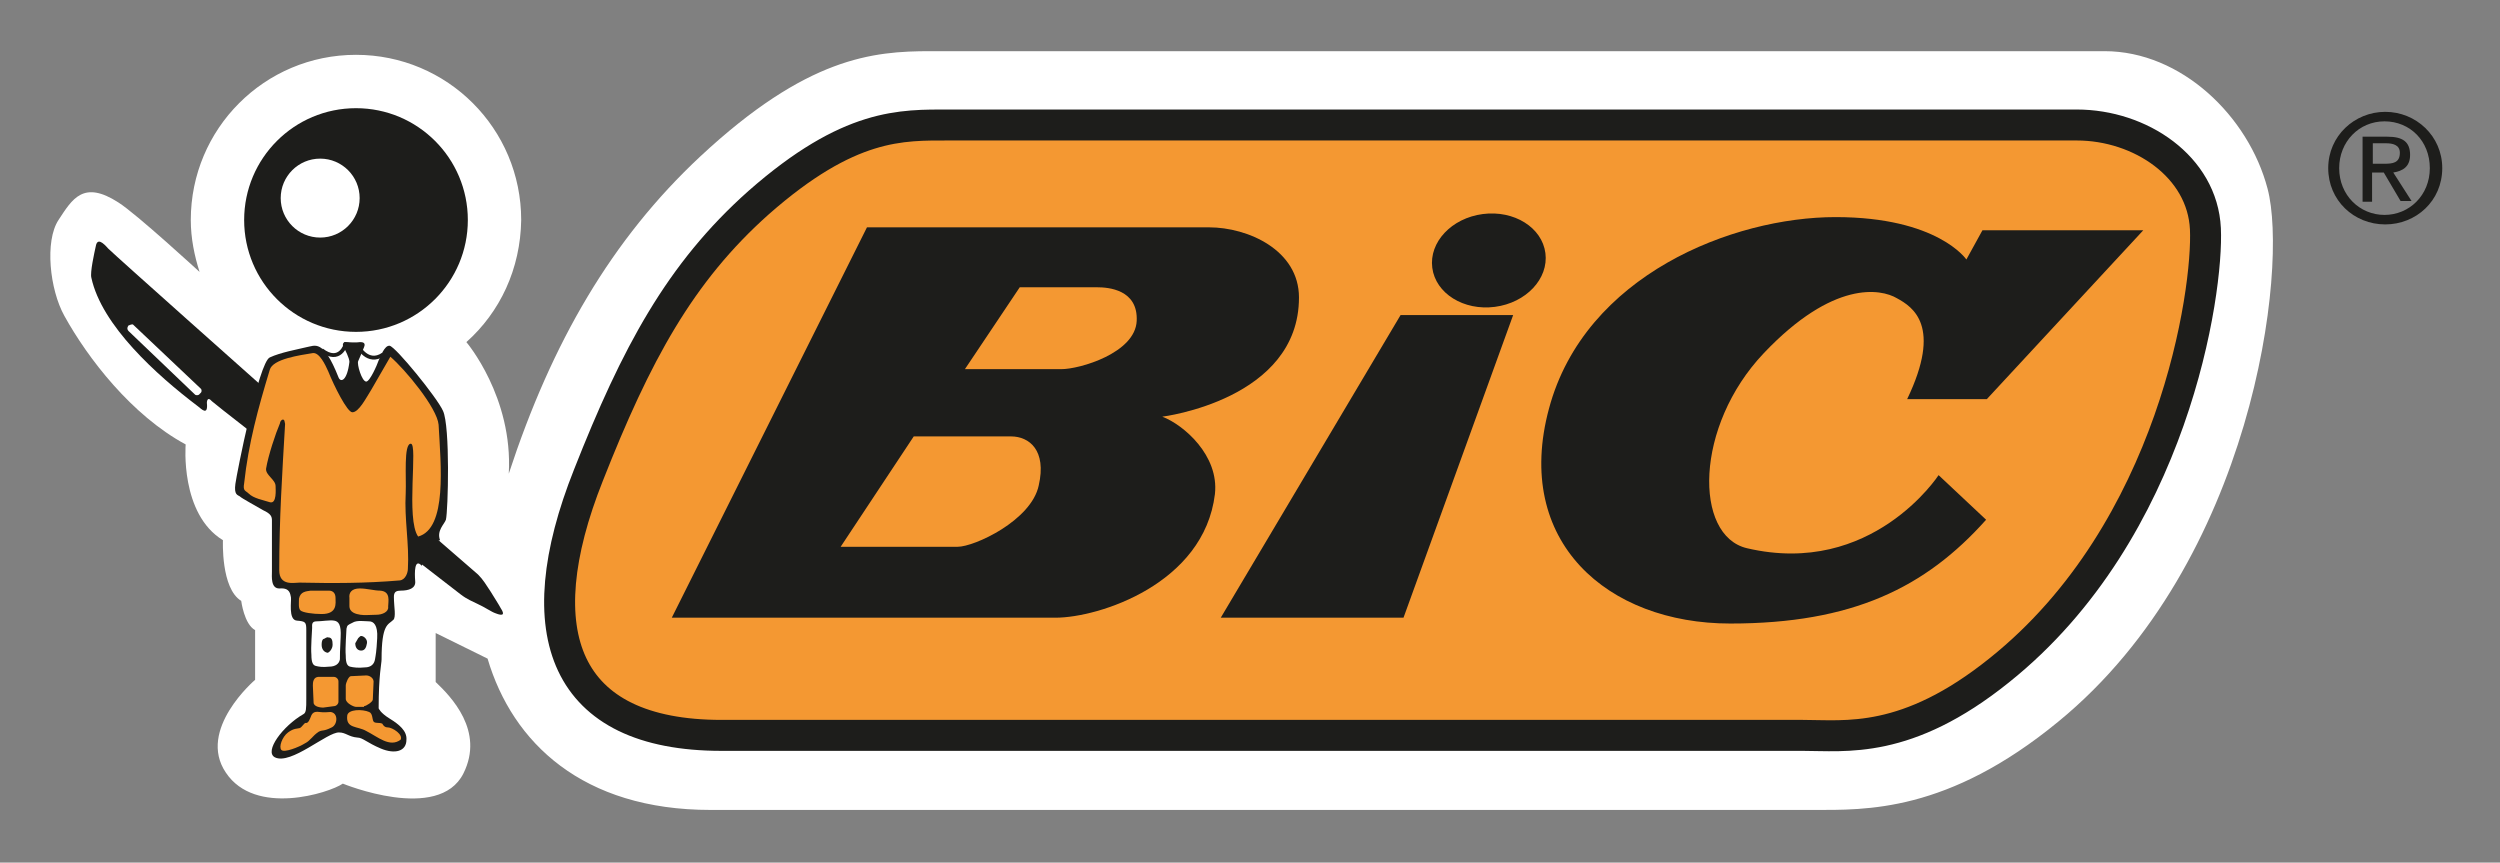 <?xml version="1.0" encoding="utf-8"?>
<!-- Generator: Adobe Illustrator 19.2.1, SVG Export Plug-In . SVG Version: 6.00 Build 0)  -->
<!DOCTYPE svg PUBLIC "-//W3C//DTD SVG 1.1//EN" "http://www.w3.org/Graphics/SVG/1.1/DTD/svg11.dtd">
<svg version="1.1" id="Foreground"
    xmlns="http://www.w3.org/2000/svg"
    xmlns:xlink="http://www.w3.org/1999/xlink" x="0px" y="0px" viewBox="0 0 342 118" style="enable-background:new 0 0 342 118;" xml:space="preserve">
    <rect x="0" y="0" width="342" height="118" fill="#808080" stroke="none"/>
    <style type="text/css">
	.st0{fill:#FFFFFF;}
	.st1{fill:#F49832;stroke:#1D1D1B;stroke-width:4.236;stroke-linecap:round;}
	.st2{fill:#1D1D1B;}
	.st3{fill:#F49832;}
	.st4{fill:none;stroke:#1D1D1B;stroke-width:0.529;}
    </style>
    <path class="st0" d="M63.8,46.8c0,0,6.4,7.5,5.8,18c5.9-18,14.1-32.1,26.2-43.4C110.4,7.8,119.4,7,127.3,7c7.9,0,150.1,0,160.6,0
	c10.5,0,19.7,8.9,22.3,18.8c2.9,10.9-2,51.1-28.6,72.9c-15.2,12.5-26.4,12.1-33.6,12.1c-3.2,0-139.4,0-150.8,0
	c-17.5,0-27.1-9.2-30.5-20.7l-7.1-3.5v6.7c2.1,2,6.7,6.7,3.8,12.5c-3.4,6.8-16.5,1.4-16.5,1.4c-1.9,1.3-12,4.5-16-1.5
	c-4-5.9,4-12.7,4-12.7v-6.8c-1.5-0.8-1.9-4-1.9-4c-2.8-1.7-2.5-8.3-2.5-8.3c-5.9-3.6-5.1-13.1-5.1-13.1C18,56.8,12,49,8.8,43.2
	C6.8,39.6,6.1,33,8,30.1c1.9-2.9,3.4-5.5,8.2-2.4c2.4,1.5,11.1,9.5,11.1,9.5c-0.7-2.2-1.2-4.6-1.2-7.1c0-12.5,10.1-22.6,22.6-22.6
	c12.5,0,22.6,10.1,22.6,22.6C71.2,36.8,68.4,42.7,63.8,46.8z"/>
    <path class="st1" d="M98.7,100.6c-21.6,0-26.8-14-18.2-35.6C87,48.5,93,37.3,103.8,27.7c12.4-10.9,19.5-10.6,26.1-10.6
	c6.6,0,145.6,0,154.2,0c8.7,0,17.2,5.7,17.6,14.2c0.4,8.5-4.3,41.3-28.2,60.4c-12.7,10.2-21,8.9-26.9,8.9
	C240.6,100.6,104.8,100.6,98.7,100.6z"/>
    <path class="st2" d="M91.9,84.5c0,0,46.6,0,52.5,0c5.9,0,20.3-4.6,21.8-16.9c0.6-5.3-4.3-9.5-7.2-10.6c0,0,18.7-2.3,18.7-16.3
	c0-6.5-7-9.6-12.3-9.6c-5.3,0-46.8,0-46.8,0L91.9,84.5z"/>
    <polygon class="st2" points="167,84.5 192,84.5 207,43.1 191.6,43.1 "/>
    <path class="st2" d="M260.9,54.6h10.9l21.4-23.1h-22l-2.2,4c0,0-3.9-5.8-17.9-5.8c-14,0-34.3,7.9-39.2,26.2
	c-4.9,18.2,8,29.4,24.8,29.4c16.7,0,26.7-4.9,35-14.2l-6.5-6.1c0,0-9.1,14-26.2,10c-7.3-1.7-7.2-16.7,2.3-26.7
	c9.5-10,16-8.8,18.2-7.5C261.7,42,265.7,44.6,260.9,54.6z"/>
    <path class="st3" d="M115,74.8c0,0,13.7,0,16,0c2.3,0,10.1-3.6,11.1-8.4c1.1-4.8-1.3-6.7-3.8-6.7c-2.5,0-13.3,0-13.3,0L115,74.8z"/>
    <path class="st3" d="M132,50.5c0,0,10.7,0,13.2,0c2.5,0,10.1-2.2,10.3-6.6c0.2-4.3-3.9-4.6-5.4-4.6c-1.5,0-10.6,0-10.6,0L132,50.5z" />
    <g>
        <circle class="st2" cx="48.7" cy="30.1" r="15.3"/>
        <path class="st2" d="M48.7,30.1"/>
    </g>
    <g>
        <circle class="st0" cx="43.8" cy="27.1" r="5.4"/>
    </g>
    <path class="st2" d="M12.5,38c1.4,6.5,8.9,13.3,14.6,17.6c0.4,0.3,1.4,1.4,1.2-0.5c0,0,0-1,0.7-0.2c0.7,0.7,32.6,25.3,34,26.4
	c0.9,0.7,1.7,1,2.3,1.3c1.1,0.5,1.9,1.1,2.5,1.3c1,0.4,1.3,0.2,0.7-0.7c-0.2-0.4-1.1-1.8-1.4-2.3c-0.6-0.9-1-1.6-1.7-2.3
	c-1.1-0.9-29.8-26-29.8-26S15.8,35,14.8,34c-0.7-0.8-1.5-1.5-1.7-0.3C12.9,34.6,12.3,37.3,12.5,38z"/>
    <path class="st2" d="M58.8,74.2l1.4-0.3c-0.5-1.3,0.6-2.2,0.8-2.8c0.3-1.2,0.6-12.8-0.4-14.9c-0.8-1.8-6.5-8.8-7.3-8.9
	c-0.7-0.1-1.3,1.6-1.5,2c-0.2,0.6-1.2,2.9-1.7,2.9c-0.6,0-1.3-2.4-1.1-2.8c0.2-0.4,0.5-1.2,0.8-1.9c0.3-0.7-0.3-0.7-0.6-0.7
	c-0.5,0.1-1.8,0-1.8,0c-0.5-0.1-0.6,0.4-0.4,0.7c0.2,0.3,0.8,1.5,0.8,2c-0.3,2.6-1.2,2.9-1.5,2.1c-2.1-5.3-3.2-4.3-4.4-4.1
	c-1.2,0.3-3.5,0.7-5,1.4c-1.5,0.7-4.5,15.8-4.7,17.3c-0.2,1.5,0.3,1.5,0.6,1.7c0.3,0.3,2.2,1.3,3.2,1.9c1.1,0.5,1.2,0.9,1.2,1.4
	c0,0.5,0,6.6,0,7c0,0.6-0.2,2.4,1.1,2.3c1.4-0.1,1.4,0.8,1.5,1.2c0.1,0.4-0.4,3.1,0.8,3.2c1.2,0.1,1.3,0.2,1.3,1.3
	c0,0.7,0,8.1,0,9.4c0,1.3,0,1.9-0.4,2.1c-2.8,1.6-5.4,5.1-3.9,5.9c2.2,1.1,7.2-3.5,8.8-3.4c0.9,0,1.3,0.6,2.5,0.7
	c0.7,0,1.3,0.7,3.2,1.5c1.9,0.8,3.5,0.4,3.5-1.2c0.1-1.2-1-2.1-2.3-2.9c-1.3-0.8-1.5-1.4-1.5-1.4c0-4.6,0.4-6.1,0.4-6.7
	c0-4.9,0.9-4.7,1.6-5.4c0.4-0.3,0.1-2,0.1-2.6c0-0.7-0.2-1.4,0.9-1.4c1.1,0,2.1-0.3,2-1.3c-0.1-1.2-0.1-3.2,0.9-2.1L58.8,74.2z"/>
    <path class="st3" d="M34,67.5c0.7,0.7,2,0.9,2.9,1.2c1,0.3,0.8-1.8,0.8-2.2c0-0.9-1.4-1.5-1.3-2.4c0.3-1.8,1.3-4.8,1.9-6.2
	c0-0.2,0.2-0.5,0.4-0.5c0.2,0,0.2,0.1,0.3,0.6c-0.4,6.9-0.8,13-0.8,20c0,2.2,2,1.7,2.8,1.7c4.5,0.1,9,0.1,13.7-0.3
	c0.8-0.1,1.1-1.1,1.1-1.6c0.2-3.4-0.5-6.8-0.3-10.3c0.1-2.2-0.3-6.8,0.7-6.8c1,0-0.7,10.3,1,12.7c4-1.1,3.1-9.8,2.8-15.3
	c-0.2-2.3-4.6-7.6-6.6-9.3c-0.8,1.4-1.8,3.1-2.6,4.5c-0.7,1.1-1.7,3.1-2.6,3.1c-0.7,0-2.5-3.6-3.3-5.6c-0.4-0.9-1.2-2.6-2.1-2.5
	c-1.8,0.3-5.5,0.8-5.9,2.3c-1.6,5.3-2.9,10-3.5,15.5C33.2,67.2,33.6,67.1,34,67.5z"/>
    <path class="st3" d="M49.2,80.5c1,0,2,0.3,2.8,0.3c1.5,0.1,1.1,1.5,1.1,2.2c0.1,0.7-0.8,1.1-1.6,1.1c-0.8,0-1.6,0.1-2.2,0
	c-0.6-0.1-1.5-0.3-1.5-1.2c0-0.7,0-0.9,0-1.1C47.7,81.1,48.1,80.5,49.2,80.5z"/>
    <path class="st3" d="M42.5,80.8c0.5,0,2,0,2.5,0c0.5,0,0.9,0.3,0.9,1c0,0.7,0.3,2.2-1.9,2.2c-1.2,0-2.6-0.2-2.9-0.5
	c-0.3-0.3-0.2-1-0.2-1.6C41.1,80.9,41.9,80.9,42.5,80.8z"/>
    <path class="st0" d="M48.2,85.2c0.6-0.4,1.7-0.2,2.3-0.2c0.6,0,1.2,0.5,1.1,2.3c-0.1,1.9-0.2,2.3-0.3,2.9c-0.1,0.6-0.5,1.1-1.4,1.1
	c-0.9,0.1-1.6,0-2-0.1c-0.4-0.1-0.6-0.5-0.6-1.5c-0.1-1.1,0.1-3.3,0.1-3.7C47.5,85.5,47.6,85.5,48.2,85.2z"/>
    <path class="st0" d="M43.3,85c0.7,0,1.8-0.2,2.4-0.1c0.6,0.1,1,0.5,0.9,2.3c-0.1,1.9-0.1,2.4-0.1,3c-0.1,0.6-0.6,1-1.5,1
	c-0.9,0.1-1.4,0-1.8-0.1c-0.4-0.1-0.6-0.5-0.6-1.5c-0.1-1.1,0.1-3.3,0.1-3.7C42.7,85.5,42.6,85,43.3,85z"/>
    <path class="st2" d="M49,87.3c-0.1,0.2-0.3,0.5-0.4,0.7c0,0.7,0.4,1,0.8,1c0.5,0,0.7-0.4,0.8-1c0.1-0.5-0.4-1-0.8-1
	C49.3,87,49.2,87.1,49,87.3z"/>
    <path class="st2" d="M44.3,87.4c0,0-0.3,0-0.3,0.8c0,0.6,0.3,1,0.8,1.1c0.2,0,0.7-0.5,0.7-1.1c0-0.6-0.1-1-0.6-1
	C44.7,87.1,44.4,87.4,44.3,87.4z"/>
    <path class="st3" d="M49.8,96.6c0.3,0,1.2-0.6,1.2-0.9l0.1-2.3c0.1-0.6-0.5-1-1-1l-2.1,0.1c-0.3,0-0.7,0.9-0.7,1.3v1.8
	c0,0.6,1.1,1.1,1.4,1.1H49.8z"/>
    <path class="st3" d="M45.7,96.6c0.3,0,0.6-0.3,0.6-0.6v-2.8c0-0.3-0.3-0.6-0.6-0.6l-1.9,0c-1-0.1-1,0.8-1,1.2l0.1,2.3
	c0,0.6,1,0.7,1.3,0.7L45.7,96.6z"/>
    <path class="st3" d="M52.3,99c-0.4-0.2-1,0-1.2-0.3c-0.2-0.3-0.1-1.1-0.6-1.3c-0.9-0.4-2.9-0.4-3,0.5c-0.2,1.8,1.4,1.4,2.6,2.1
	c1.6,0.8,3.2,2.3,4.7,1.2c0.4-0.7-1.1-1.7-1.8-1.7C53.1,99.5,52.6,99.6,52.3,99z"/>
    <path class="st3" d="M42.5,98.1c0.2-0.6,0.5-0.8,1.2-0.7c0.7,0.1,1.2,0,1.5,0c1.1,0.1,1,1.7,0.2,2.1c-1.2,0.6-1.2,0.3-1.8,0.6
	c-0.9,0.6-1.1,1.2-1.9,1.6c-0.8,0.5-2.8,1.3-3.2,0.9c-0.4-0.4,0.1-1.8,0.9-2.4c0.8-0.6,1.3-0.5,1.6-0.6c0.3-0.1,0.6-0.7,0.8-0.7
	C42.2,99,42.4,98.3,42.5,98.1z"/>
    <path class="st4" d="M44,47.9c2.5,1.9,3.3-0.8,3.3-0.8l1.7,0.3c0,0,1.3,2.5,3.4,1.1"/>
    <path class="st0" d="M26.7,54c0.1,0.1,0.5,0.1,0.6-0.1l0.2-0.2c0.1-0.1,0.1-0.4,0-0.5l-9.3-8.8c-0.1-0.1-0.6,0.1-0.7,0.2l0.2-0.2
	c-0.1,0.1-0.5,0.5-0.1,0.9L26.7,54z"/>
    <g>
        <ellipse transform="matrix(0.992 -0.129 0.129 0.992 -2.89 26.579)" class="st2" cx="203.6" cy="35.6" rx="7.8" ry="6.4"/>
    </g>
    <path class="st2" d="M320,23c0-3.6,2.7-6.4,6.2-6.4c3.5,0,6.2,2.7,6.2,6.4c0,3.7-2.8,6.4-6.2,6.4C322.8,29.4,320,26.7,320,23z
	 M326.3,30.7c4.2,0,7.8-3.2,7.8-7.7c0-4.4-3.6-7.7-7.8-7.7c-4.2,0-7.8,3.3-7.8,7.7C318.5,27.4,322,30.7,326.3,30.7z M324.6,23.6h1.5
	l2.3,3.9h1.5l-2.5-3.9c1.3-0.2,2.3-0.8,2.3-2.4c0-1.8-1-2.5-3.1-2.5h-3.4v8.9h1.3V23.6z M324.6,22.4v-2.8h1.8c0.9,0,1.9,0.2,1.9,1.3
	c0,1.4-1,1.5-2.1,1.5H324.6z"/>
</svg>
